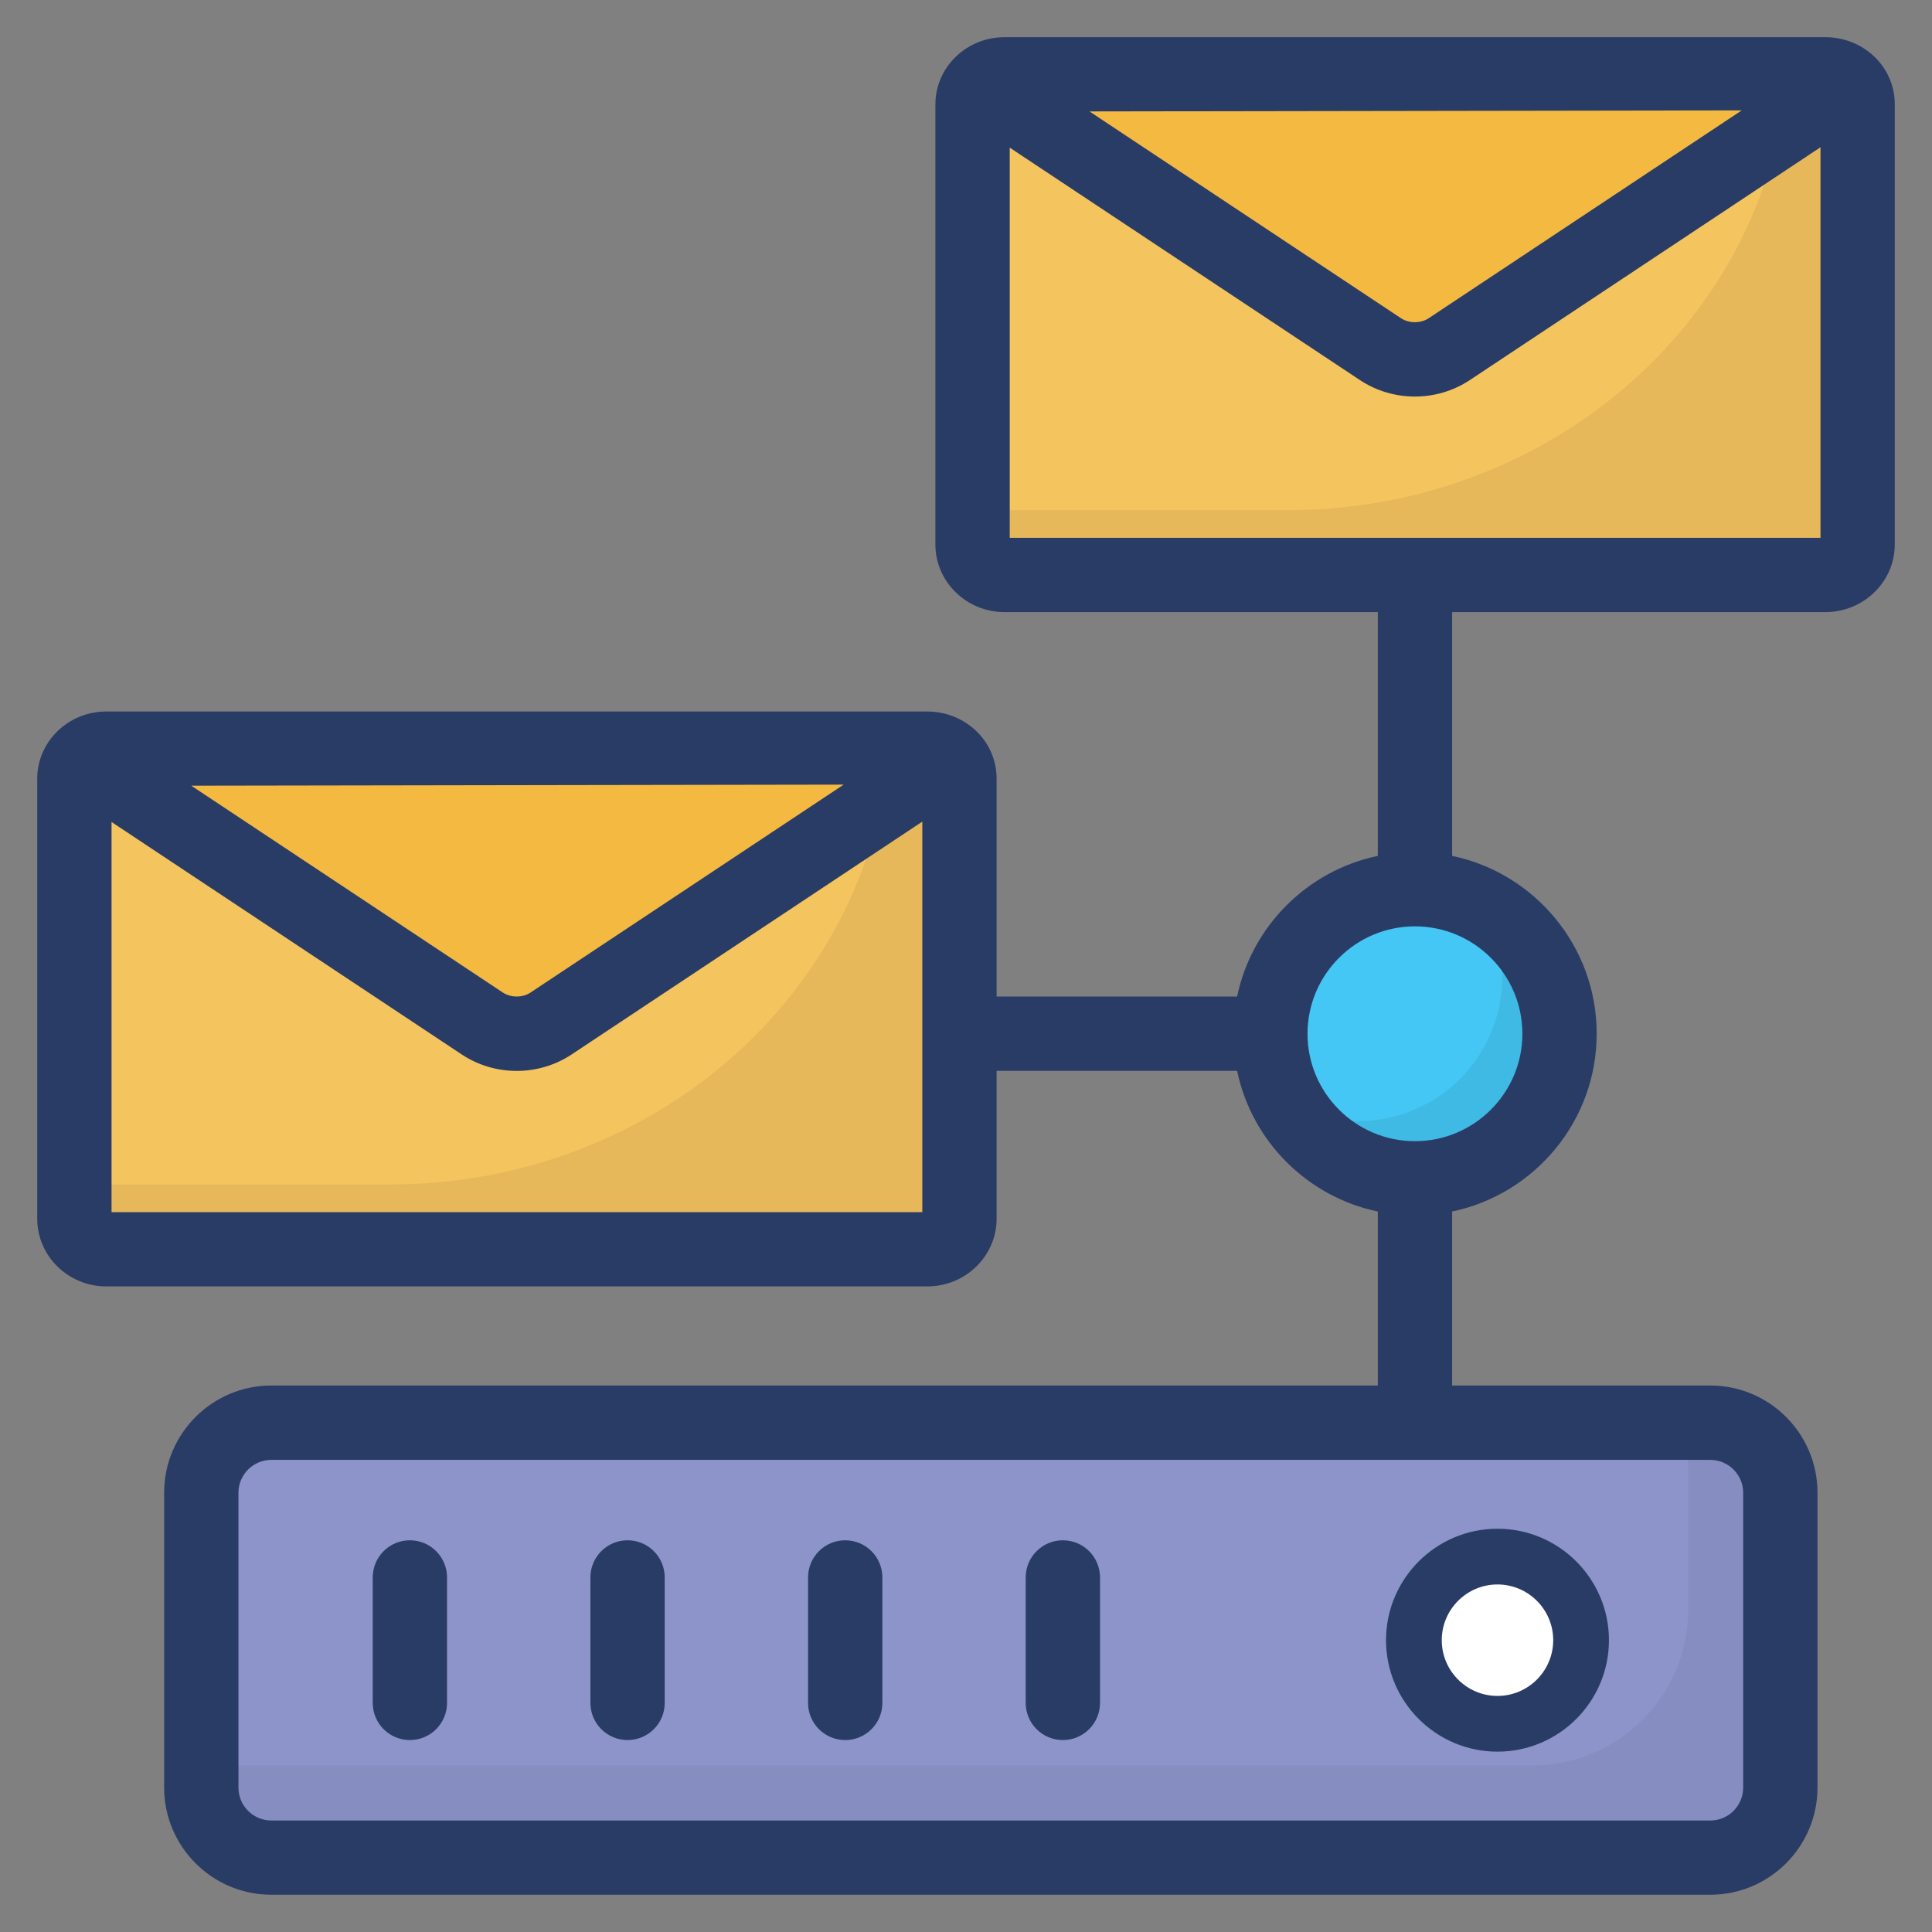 <svg id="Layer_1" enable-background="new 0 0 52 52" height="512" viewBox="0 0 52 52" width="512" xmlns="http://www.w3.org/2000/svg"><rect x="0" y="0" width="52" height="52" fill="#808080" stroke="none"/><g><g><g><g><path d="m25.826 20.962v11.842c0 .455-.391.822-.866.822h-22.093c-.476 0-.866-.367-.866-.822v-11.842c0-.455.391-.814.866-.814h22.093c.476 0 .866.359.866.814z" fill="#f4c45f"/></g><g opacity=".06"><path d="m25.824 20.961v11.843c0 .455-.392.823-.869.823h-22.092c-.47 0-.861-.368-.861-.823v-.923h8.479c7.112 0 12.936-5.169 13.442-11.729h1.032c.477 0 .869.354.869.809z"/></g></g><g><path d="m25.59 20.405-10.758 7.142c-.555.368-1.296.368-1.851 0l-10.751-7.135c.157-.16.384-.261.634-.261h22.092c.249 0 .477.094.634.254z" fill="#f3b941"/></g></g><g><g><g><path d="m50 2.812v11.842c0 .455-.391.822-.866.822h-22.093c-.476 0-.866-.367-.866-.822v-11.842c0-.455.391-.814.866-.814h22.093c.476 0 .866.359.866.814z" fill="#f4c45f"/></g><g opacity=".06"><path d="m49.998 2.811v11.843c0 .455-.392.823-.869.823h-22.092c-.47 0-.861-.368-.861-.823v-.923h8.479c7.112 0 12.936-5.169 13.442-11.729h1.032c.477-0.0.869.354.869.809z"/></g></g><g><path d="m49.764 2.256-10.758 7.142c-.555.368-1.296.368-1.851 0l-10.751-7.135c.157-.16.384-.261.634-.261h22.092c.249 0 .477.094.634.254z" fill="#f3b941"/></g></g><g><g><g><path d="m46.033 49.999h-38.729c-1.041 0-1.885-.844-1.885-1.885v-7.936c0-1.041.844-1.885 1.885-1.885h38.729c1.041 0 1.885.844 1.885 1.885v7.936c0 1.041-.844 1.885-1.885 1.885z" fill="#8d94c9"/></g><g opacity=".05"><path d="m47.918 40.184v7.929c0 1.041-.844 1.885-1.885 1.885h-38.729c-1.041 0-1.885-.844-1.885-1.885v-.595h35.81c2.33 0 4.21-1.88 4.21-4.2v-5.02h.595c1.041 0 1.885.844 1.885 1.885z"/></g></g><circle cx="40.304" cy="44.146" fill="#fff" r="2.25"/></g><g><circle cx="38.084" cy="27.823" fill="#44c7f4" r="3.891"/><g opacity=".07"><path d="m41.976 27.821c0 2.153-1.746 3.89-3.89 3.89-1.475 0-2.755-.814-3.407-2.017.551.314 1.187.483 1.865.483 2.153 0 3.89-1.738 3.89-3.89 0-.67-.17-1.305-.466-1.856 1.195.653 2.009 1.924 2.009 3.39z"/></g><g fill="#293c66"><path d="m49.13 1.001h-22.092c-1.04 0-1.862.822-1.862 1.809v11.843c0 1.005.835 1.822 1.862 1.822h10.046v6.561c-1.896.396-3.392 1.891-3.787 3.786h-6.473v-5.863c0-1.022-.851-1.809-1.868-1.809h-22.093c-1.035 0-1.861.818-1.861 1.809v11.843c0 1.005.835 1.822 1.861 1.822h22.093c1.03 0 1.868-.817 1.868-1.822v-3.98h6.473c.396 1.896 1.891 3.391 3.787 3.786v4.683h-29.78c-1.591 0-2.886 1.294-2.886 2.885v7.936c0 1.591 1.295 2.885 2.886 2.885h38.729c1.591 0 2.885-1.294 2.885-2.885v-7.936c0-1.591-1.294-2.885-2.885-2.885h-6.949v-4.683c2.218-.463 3.891-2.432 3.891-4.786s-1.672-4.323-3.891-4.786v-6.561h10.046c1.03 0 1.868-.817 1.868-1.822v-11.843c0-1.031-.858-1.809-1.868-1.809zm-26.422 20.117-8.428 5.596c-.217.144-.529.143-.746 0l-8.386-5.567zm-19.706 11.508v-10.502l9.426 6.257c.891.59 2.065.591 2.957-0l9.439-6.267v10.512h-21.822zm43.916 7.552v7.936c0 .488-.396.885-.885.885h-38.729c-.488 0-.886-.397-.886-.885v-7.936c0-.488.397-.885.886-.885h38.729c.488 0 .885.397.885.885zm-5.943-12.354c0 1.594-1.297 2.891-2.891 2.891-1.595 0-2.892-1.297-2.892-2.891s1.297-2.891 2.892-2.891c1.594 0 2.891 1.297 2.891 2.891zm5.904-24.853-8.424 5.593c-.217.144-.532.143-.747.001l-8.385-5.566zm-19.702 11.505v-10.502l9.427 6.257c.88.583 2.055.596 2.956-.001l9.439-6.267v10.512h-21.822z"/><path d="m11.032 46.834c.553 0 1-.448 1-1v-3.377c0-.552-.447-1-1-1s-1 .448-1 1v3.377c0 .552.447 1 1 1z"/><path d="m16.891 46.834c.553 0 1-.448 1-1v-3.377c0-.552-.447-1-1-1s-1 .448-1 1v3.377c0 .552.447 1 1 1z"/><path d="m22.749 46.834c.553 0 1-.448 1-1v-3.377c0-.552-.447-1-1-1s-1 .448-1 1v3.377c0 .552.447 1 1 1z"/><path d="m28.607 46.834c.553 0 1-.448 1-1v-3.377c0-.552-.447-1-1-1s-1 .448-1 1v3.377c0 .552.447 1 1 1z"/><path d="m40.305 47.146c1.654 0 3-1.346 3-3s-1.346-3-3-3-3 1.346-3 3 1.346 3 3 3zm0-4.5c.827 0 1.5.673 1.5 1.5s-.673 1.5-1.5 1.5-1.5-.673-1.5-1.5.673-1.5 1.5-1.5z"/></g></g></g></svg>